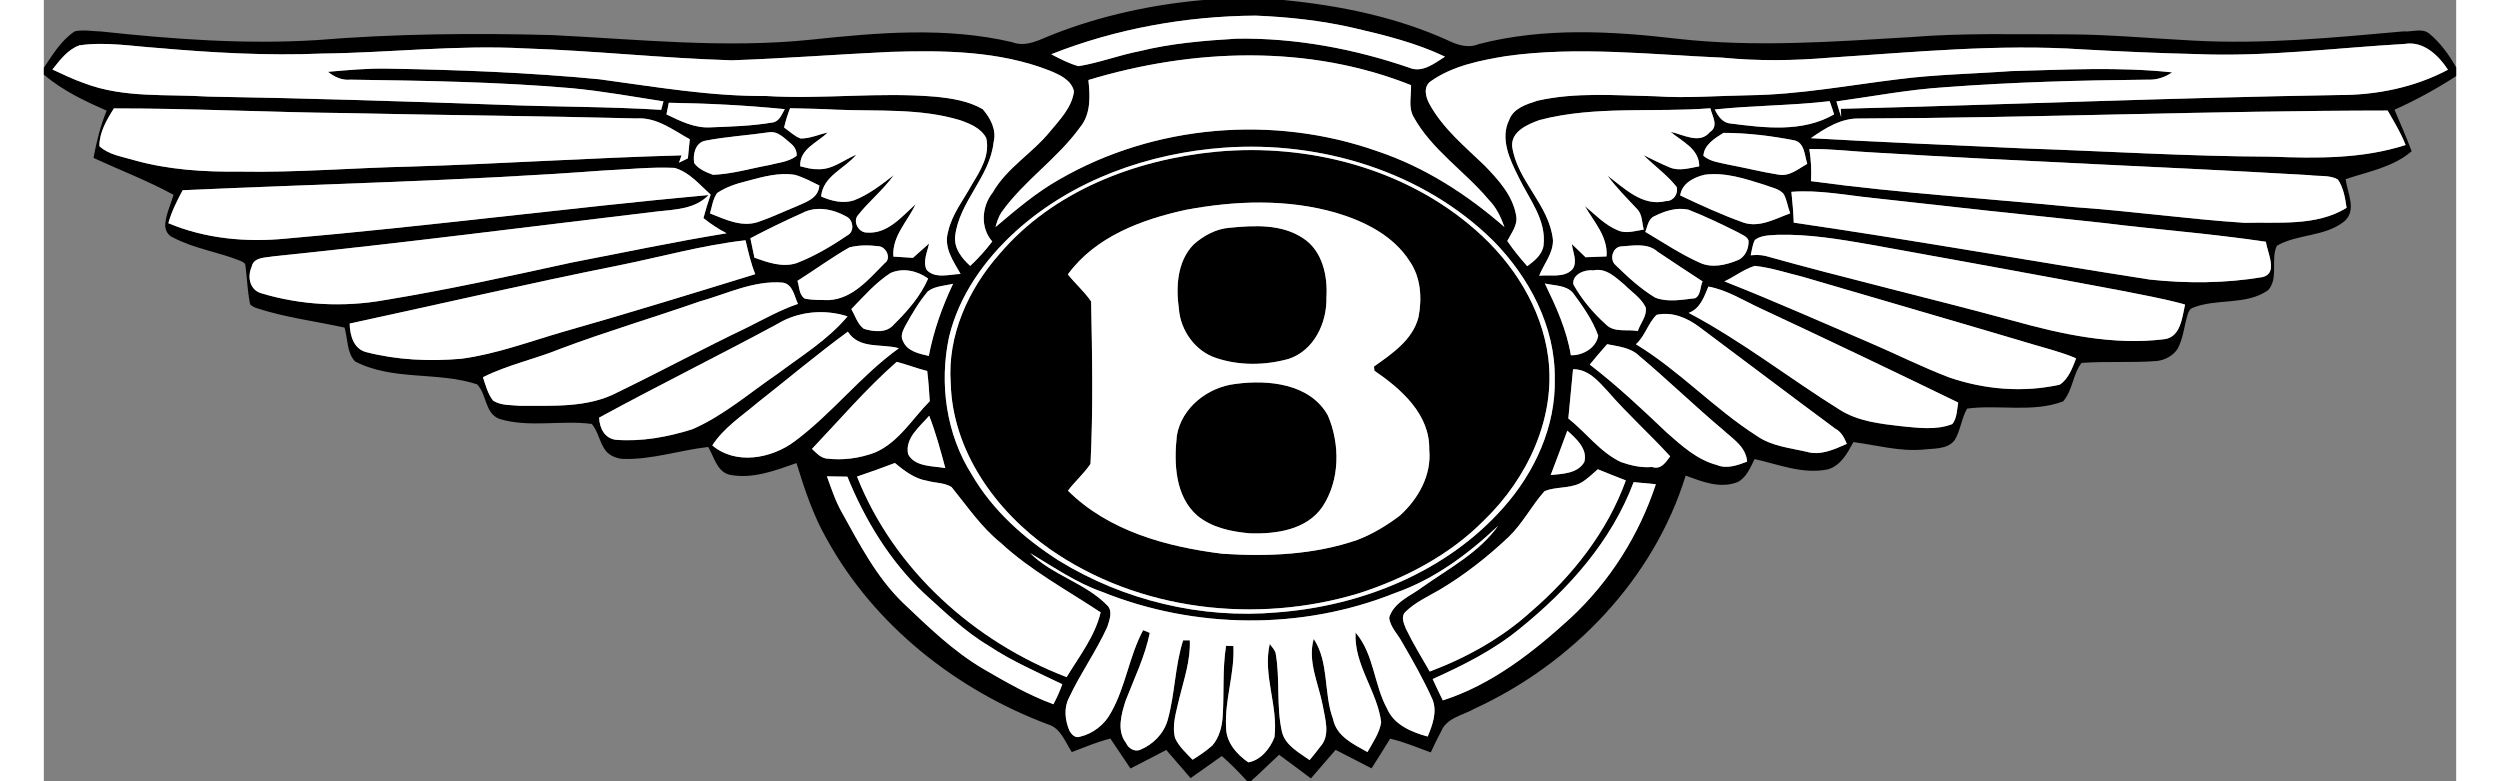 <?xml version="1.0" encoding="UTF-8" ?>
<!DOCTYPE svg PUBLIC "-//W3C//DTD SVG 1.1//EN" "http://www.w3.org/Graphics/SVG/1.1/DTD/svg11.dtd">
<svg width="320px" height="100px" viewBox="0 0 1266 410" version="1.1" xmlns="http://www.w3.org/2000/svg">
<rect x="0" y="0" width="1266" height="410" fill="#808080" stroke="none"/>
<g id="#000000fe">
<path fill="#000000" opacity="1.00" d=" M 608.48 0.00 L 650.52 0.00 C 680.09 2.88 709.71 8.90 736.90 21.20 C 741.87 23.63 747.56 25.45 753.00 23.15 C 787.11 14.32 822.83 16.29 857.50 20.37 C 898.07 24.92 938.90 21.89 979.50 19.49 C 1006.94 17.26 1034.50 18.03 1062.01 18.03 C 1084.02 18.07 1105.96 20.18 1127.93 21.30 C 1164.85 23.34 1201.76 19.75 1238.51 16.46 C 1242.73 16.88 1247.89 14.62 1251.65 17.46 C 1257.63 22.30 1262.22 28.70 1266.00 35.36 L 1266.00 39.94 C 1255.67 46.63 1244.87 52.57 1233.63 57.59 C 1236.68 64.83 1239.90 71.99 1242.63 79.37 C 1232.87 87.79 1219.85 90.03 1207.98 94.03 C 1208.91 101.34 1214.04 110.39 1207.23 116.21 C 1197.11 124.30 1182.87 122.70 1171.95 128.92 C 1168.42 136.00 1173.03 145.97 1167.30 152.30 C 1155.65 160.46 1140.20 156.38 1127.48 161.63 C 1126.18 162.23 1125.54 163.59 1125.14 164.88 C 1123.25 170.86 1122.84 177.37 1119.86 182.99 C 1117.43 186.76 1112.99 189.11 1108.57 189.48 C 1095.52 190.46 1082.41 189.49 1069.38 190.46 C 1064.79 196.39 1064.77 204.93 1059.69 210.67 C 1043.57 216.68 1025.99 212.22 1009.35 214.43 C 1006.37 219.56 1005.92 225.84 1002.84 230.92 C 999.10 236.01 991.56 235.28 986.05 235.96 C 973.72 237.00 961.75 233.57 949.65 232.01 C 946.55 237.79 943.13 244.26 936.32 246.31 C 923.08 249.05 910.51 243.73 897.83 240.92 C 895.54 245.34 893.66 250.51 888.96 252.96 C 879.89 256.64 870.21 252.77 861.65 249.59 C 844.82 304.01 802.22 348.25 750.94 371.86 C 744.82 375.44 736.04 376.60 733.21 384.07 C 731.26 387.59 729.60 391.24 727.87 394.86 C 720.80 392.35 713.90 389.31 706.55 387.65 C 703.34 392.87 700.09 398.07 696.78 403.23 C 690.47 400.04 684.24 396.68 677.92 393.53 C 673.57 398.50 669.25 403.50 664.96 408.52 C 659.41 404.36 653.89 400.18 648.28 396.11 C 643.27 400.68 638.50 405.51 633.42 410.00 L 631.55 410.00 C 627.29 405.40 622.94 400.88 618.22 396.75 C 612.77 400.64 607.30 404.51 601.82 408.35 C 597.54 403.44 593.28 398.52 589.05 393.58 C 582.80 396.85 576.56 400.12 570.27 403.29 C 566.75 398.05 563.24 392.83 559.73 387.60 C 552.77 389.33 546.17 392.15 539.48 394.69 C 535.98 389.38 533.69 382.05 526.92 380.13 C 478.90 362.07 435.91 328.28 410.96 283.03 C 403.75 270.52 399.24 256.76 394.99 243.03 C 383.78 246.95 371.98 251.53 359.93 249.16 C 353.24 247.58 351.79 239.76 348.65 234.57 C 333.72 236.26 319.21 241.28 304.04 240.85 C 300.75 240.62 297.38 239.36 295.15 236.87 C 291.62 232.64 291.16 226.61 287.53 222.48 C 271.51 220.37 254.75 224.58 239.12 219.85 C 231.31 216.94 232.52 206.72 227.33 201.68 C 206.60 194.88 183.13 199.97 163.34 189.67 C 158.91 185.06 159.57 177.75 157.80 171.92 C 142.30 168.51 126.43 166.59 111.31 161.59 C 110.20 161.16 109.14 160.56 108.27 159.73 C 106.87 153.05 106.70 146.20 105.82 139.45 C 105.83 137.97 104.28 137.46 103.20 136.90 C 91.71 132.26 79.14 130.54 68.09 124.78 C 64.99 123.67 63.39 120.39 63.74 117.25 C 64.32 112.04 66.57 107.23 68.10 102.26 C 54.55 94.82 40.06 89.36 26.07 82.85 C 27.63 74.40 29.71 66.02 32.97 58.06 C 21.33 52.96 9.76 47.47 0.00 39.17 L 0.00 35.58 C 4.65 28.66 9.15 21.08 16.27 16.42 C 20.85 15.46 25.61 16.43 30.23 16.54 C 67.65 20.56 105.37 23.36 143.00 21.06 C 184.22 17.69 225.62 17.28 266.94 18.42 C 312.21 20.65 357.66 25.53 402.94 20.80 C 437.80 17.08 473.53 14.03 508.03 22.10 C 515.70 25.08 522.95 20.58 529.91 17.94 C 555.02 8.11 581.64 2.40 608.48 0.00 M 528.68 28.47 C 533.30 30.88 537.97 33.36 543.02 34.72 C 553.87 32.97 564.19 28.94 574.98 26.86 C 591.72 22.72 608.96 21.30 626.13 20.28 C 656.92 19.85 687.57 25.58 716.64 35.55 C 723.38 38.43 729.88 33.19 735.33 29.74 C 720.15 22.48 703.64 18.44 687.33 14.64 C 670.47 10.77 653.22 8.91 635.96 8.20 C 599.38 8.46 562.74 15.01 528.68 28.47 M 18.71 23.79 C 12.53 25.97 8.47 31.55 4.51 36.47 C 9.99 39.02 15.45 41.66 21.18 43.65 C 41.93 51.61 64.60 49.30 86.32 50.69 C 137.23 51.53 188.12 53.13 239.00 54.95 C 267.33 56.14 295.70 55.87 324.00 57.64 C 324.40 56.16 324.80 54.68 325.19 53.20 C 309.11 50.72 293.07 47.79 276.86 46.27 C 238.34 42.96 199.64 42.35 161.00 41.81 C 156.55 42.27 152.46 40.41 149.13 37.69 C 159.39 36.79 169.68 35.83 180.00 36.01 C 217.22 36.63 254.47 38.05 291.54 41.60 C 320.57 45.50 349.58 50.59 378.97 50.38 C 408.66 52.20 438.39 48.21 468.06 50.76 C 476.51 51.61 485.27 52.98 492.72 57.29 C 496.80 61.95 500.09 68.17 498.46 74.57 C 496.52 92.86 480.26 105.88 478.24 124.11 C 477.70 130.53 481.79 135.51 486.17 139.56 C 490.37 135.61 494.24 131.34 497.72 126.73 C 491.33 119.41 492.17 108.33 497.99 100.99 C 505.41 88.04 518.79 80.44 528.04 69.04 C 533.18 62.83 539.52 56.36 540.63 47.99 C 539.38 42.02 533.03 39.19 527.96 37.10 C 501.38 26.65 472.16 26.34 444.03 27.24 C 416.34 28.54 388.69 30.70 361.00 31.65 C 324.77 30.58 288.69 26.57 252.46 25.41 C 216.93 23.47 181.50 27.71 146.00 28.11 C 117.29 29.32 88.55 27.69 59.96 25.18 C 46.23 24.26 32.44 21.81 18.71 23.79 M 1129.87 28.39 C 1109.90 27.92 1089.94 27.03 1070.00 25.93 C 1025.64 22.97 981.28 27.40 937.04 30.28 C 918.38 31.86 899.61 32.10 880.97 30.26 C 843.17 28.65 805.10 24.19 767.41 29.44 C 753.66 31.74 739.33 34.51 727.72 42.74 C 723.77 45.70 725.23 51.07 727.26 54.71 C 734.29 67.52 745.78 76.88 756.13 86.88 C 763.29 94.28 770.93 102.61 772.68 113.16 C 773.62 118.26 770.15 122.23 768.03 126.45 C 771.16 131.14 774.79 135.45 778.50 139.70 C 782.16 136.97 786.24 133.80 787.03 128.99 C 788.72 115.41 779.46 104.48 773.98 93.01 C 769.47 84.01 764.10 72.89 768.99 62.99 C 771.27 56.70 778.14 54.72 783.88 52.84 C 804.10 48.27 825.04 50.11 845.59 50.51 C 862.05 51.63 878.53 50.25 895.01 49.99 C 921.41 49.64 947.43 44.71 973.58 41.54 C 993.07 39.05 1012.74 38.74 1032.32 37.32 C 1060.51 36.60 1088.79 34.99 1116.92 37.98 C 1113.15 40.61 1108.62 42.05 1104.00 41.81 C 1068.62 42.14 1033.24 43.11 997.96 45.76 C 978.73 46.96 959.80 50.60 940.75 53.23 C 941.56 55.96 942.35 58.67 943.26 61.38 C 943.18 59.96 943.10 58.53 943.05 57.10 C 1030.04 54.89 1117.00 51.30 1204.02 49.88 C 1223.96 49.97 1243.98 45.97 1261.68 36.60 C 1256.77 29.03 1248.80 21.41 1239.02 23.05 C 1202.66 25.15 1166.35 29.89 1129.87 28.39 M 548.19 41.98 C 549.10 50.43 549.58 59.79 543.81 66.80 C 531.93 83.32 514.34 94.80 502.57 111.44 C 500.99 113.77 500.20 116.49 499.43 119.17 C 510.13 110.16 520.83 100.96 533.08 94.07 C 583.01 65.31 645.43 60.19 699.69 79.31 C 724.53 87.60 746.89 101.99 766.53 119.14 C 764.65 113.90 762.22 108.76 758.23 104.78 C 745.65 89.75 728.37 78.67 718.77 61.22 C 715.98 56.18 717.69 50.16 717.52 44.70 C 663.74 23.22 603.00 25.41 548.19 41.98 M 876.92 57.46 C 878.57 60.87 880.96 64.44 885.11 64.80 C 903.24 67.14 923.02 69.58 939.52 60.03 C 938.81 57.70 938.05 55.38 937.20 53.10 C 917.17 55.45 896.96 55.30 876.92 57.46 M 327.98 53.93 C 327.55 55.96 327.14 58.00 326.76 60.04 C 334.04 63.55 341.65 67.37 349.97 66.83 C 360.79 66.43 371.68 66.11 382.38 64.28 C 385.99 63.84 387.26 60.01 388.83 57.30 C 368.62 55.25 348.29 54.24 327.98 53.93 M 36.80 56.90 C 33.00 62.80 29.09 69.58 29.17 76.70 C 33.97 81.21 40.93 82.13 47.01 83.96 C 65.19 89.13 84.19 90.29 103.00 90.06 C 132.89 90.62 162.69 88.06 192.55 87.42 C 239.95 85.98 287.28 82.80 334.68 81.53 C 334.23 82.82 333.77 84.10 333.33 85.39 C 334.89 84.64 336.45 83.87 338.00 83.09 C 338.25 80.59 338.75 75.59 339.00 73.09 C 330.27 68.28 321.59 61.42 311.03 62.15 C 260.25 60.84 209.45 60.48 158.68 59.35 C 118.04 58.94 77.44 56.86 36.80 56.90 M 391.63 56.80 C 390.33 60.10 389.29 63.49 388.49 66.94 C 391.35 68.84 393.86 71.50 397.14 72.68 C 402.05 72.75 406.65 70.56 411.38 69.51 C 406.02 74.91 396.51 78.11 396.96 87.26 C 399.92 87.97 402.90 88.90 405.98 88.78 C 413.69 89.27 419.68 83.94 426.42 81.16 C 420.27 88.58 408.88 92.36 407.93 103.13 C 413.31 105.46 419.30 107.01 425.12 105.15 C 432.88 102.17 439.51 96.95 446.04 91.92 C 440.54 99.70 432.97 105.65 427.11 113.12 C 424.48 116.54 427.74 122.19 432.00 122.04 C 442.83 122.89 450.20 113.68 457.50 107.20 C 453.28 116.25 445.06 123.96 445.84 134.66 C 449.28 134.91 452.65 135.08 456.11 135.31 C 458.93 132.82 461.79 130.33 464.58 127.79 C 463.69 132.23 461.14 137.33 463.32 141.67 C 467.91 146.46 475.25 143.96 481.11 143.76 C 477.24 136.93 472.07 129.84 474.59 121.46 C 476.61 112.44 482.61 104.95 486.98 96.97 C 491.45 89.62 496.63 81.55 494.58 72.47 C 491.89 67.31 486.12 64.92 480.90 63.10 C 459.88 56.72 437.67 58.46 416.03 57.57 C 407.90 57.11 399.76 57.00 391.63 56.80 M 784.98 62.98 C 778.72 65.25 770.04 68.91 770.57 76.79 C 773.11 94.95 790.10 107.50 792.00 125.95 C 792.15 133.00 787.22 138.44 784.78 144.69 C 790.40 144.03 797.91 146.09 802.28 141.25 C 805.07 137.30 802.33 132.34 801.91 128.06 C 804.28 130.39 806.68 132.70 809.11 135.00 C 811.86 134.89 817.37 134.67 820.12 134.57 C 820.89 124.19 813.53 116.49 808.73 108.12 C 814.24 112.72 819.34 118.15 826.13 120.91 C 830.44 122.84 835.19 121.09 839.64 120.48 C 838.66 116.89 838.95 112.65 836.25 109.81 C 830.87 104.06 825.25 98.50 820.60 92.13 C 829.48 98.83 839.09 108.62 851.38 105.50 C 855.23 105.59 857.80 101.78 856.96 98.19 C 851.98 91.79 845.22 87.11 839.53 81.40 C 844.07 83.56 848.52 85.92 853.18 87.82 C 858.16 89.97 863.66 88.21 868.76 87.29 C 868.80 78.02 859.68 74.28 853.78 69.22 C 860.17 70.47 869.02 75.94 874.32 69.33 C 879.18 66.20 875.53 60.94 874.60 56.82 C 844.76 59.14 814.22 55.36 784.98 62.98 M 953.01 62.19 C 943.41 61.89 934.90 67.18 927.34 72.52 C 964.20 74.64 1001.09 76.13 1037.98 77.84 C 1081.65 79.30 1125.29 82.07 1169.01 82.22 C 1192.56 83.12 1216.77 83.44 1239.46 76.09 C 1236.98 69.74 1233.42 63.91 1230.03 58.02 C 1137.68 58.09 1045.36 61.83 953.01 62.19 M 380.40 69.44 C 369.24 71.08 357.92 71.70 346.86 73.90 C 341.85 75.07 340.50 81.22 341.34 85.63 C 343.67 88.83 347.58 90.38 351.15 91.73 C 361.15 91.38 370.82 88.42 380.63 86.64 C 385.47 85.37 390.95 84.96 395.05 81.79 C 395.28 79.40 394.16 77.16 392.38 75.62 C 388.94 72.87 385.35 68.54 380.40 69.44 M 881.47 69.73 C 877.07 72.45 871.23 76.06 870.96 81.78 C 874.72 85.01 879.97 85.38 884.59 86.51 C 893.13 88.09 901.57 90.28 910.17 91.61 C 916.12 92.80 920.69 88.62 925.45 85.96 C 923.98 81.50 924.11 74.71 918.41 73.60 C 906.26 71.29 893.85 69.74 881.47 69.73 M 619.45 77.49 C 579.77 80.34 540.06 94.36 510.23 121.24 C 493.77 136.17 480.22 155.09 475.03 176.98 C 469.87 201.31 473.55 227.88 486.98 249.02 C 497.89 267.85 514.55 282.66 532.76 294.26 C 566.73 315.11 607.44 324.91 647.19 321.38 C 691.55 318.06 736.36 300.07 766.17 266.17 C 782.44 247.85 793.45 223.82 792.94 199.00 C 793.33 171.48 779.56 145.58 760.65 126.36 C 723.93 90.08 670.33 73.83 619.45 77.49 M 926.54 78.23 C 927.46 83.80 927.71 89.43 927.41 95.06 C 973.19 101.35 1019.36 104.09 1065.32 108.67 C 1095.27 110.73 1125.03 114.98 1154.98 116.94 C 1172.76 116.46 1192.58 118.87 1208.49 109.08 C 1207.72 103.92 1206.92 98.57 1203.89 94.16 C 1199.41 91.71 1193.87 92.64 1189.01 91.92 C 1113.03 87.50 1036.96 84.73 961.00 80.08 C 949.50 79.56 938.05 78.00 926.54 78.23 M 293.41 89.51 C 220.01 94.97 146.40 96.50 72.88 99.82 C 69.89 105.36 67.05 111.04 65.35 117.14 C 84.72 125.27 106.22 127.26 127.00 125.22 C 201.07 118.81 274.85 109.15 348.87 102.33 C 341.98 109.71 331.32 109.96 321.97 110.97 C 254.81 118.97 187.73 127.63 120.45 134.53 C 116.53 135.28 109.96 134.83 109.07 140.08 C 106.65 145.34 108.15 152.20 114.10 153.90 C 134.86 160.16 157.19 161.33 178.56 157.54 C 211.55 152.15 244.20 144.95 276.85 137.82 C 303.99 132.59 331.03 126.84 358.32 122.43 C 354.01 120.18 349.95 117.51 346.16 114.46 C 347.27 110.31 348.53 106.20 349.94 102.14 C 344.12 96.91 338.80 90.33 330.99 88.11 C 318.45 87.55 305.93 88.94 293.41 89.51 M 369.00 95.00 C 363.53 96.38 358.04 98.11 353.35 101.31 C 351.11 104.43 350.64 108.40 349.62 112.01 C 357.49 115.12 366.07 119.31 374.61 116.57 C 381.38 114.31 387.82 111.21 394.42 108.53 C 399.66 106.11 406.50 104.32 407.00 97.34 C 402.85 95.31 398.73 93.10 394.30 91.78 C 385.69 90.32 377.23 92.86 369.00 95.00 M 871.67 91.69 C 865.98 93.03 859.75 96.08 858.76 102.56 C 869.69 107.75 880.73 112.80 892.13 116.87 C 900.57 119.58 908.77 114.72 916.49 111.97 C 915.20 108.65 914.80 104.95 913.09 101.82 C 910.59 98.89 906.35 98.36 902.99 96.99 C 892.87 93.82 882.43 90.28 871.67 91.69 M 917.12 100.68 C 917.69 106.05 918.17 111.44 918.36 116.84 C 980.81 125.95 1042.95 137.02 1105.31 146.73 C 1124.90 148.82 1144.93 148.69 1164.39 145.42 C 1172.77 143.38 1166.85 132.56 1166.16 126.88 C 1137.57 122.62 1108.72 120.47 1080.05 116.92 C 1040.01 112.78 1000.00 108.42 960.00 103.92 C 945.74 102.44 931.52 99.55 917.12 100.68 M 397.95 111.84 C 388.76 115.93 379.71 120.36 370.80 125.03 C 371.50 128.44 372.21 131.84 372.93 135.26 C 379.98 137.71 387.56 140.53 395.08 138.08 C 404.72 134.33 413.69 128.99 422.23 123.19 C 425.46 121.12 424.72 115.39 421.33 113.72 C 414.39 109.75 405.31 107.88 397.95 111.84 M 845.32 113.41 C 841.99 114.77 841.65 118.76 840.47 121.70 C 849.93 127.26 859.08 133.46 869.14 137.92 C 875.34 140.77 882.61 139.15 888.69 136.65 C 892.84 135.11 894.86 130.45 894.63 126.26 C 893.80 123.83 890.97 123.18 889.07 121.92 C 880.52 117.66 871.91 113.49 863.02 110.03 C 856.93 108.72 850.73 110.70 845.32 113.41 M 897.98 125.90 C 896.65 128.38 896.44 131.28 895.77 133.98 C 898.38 133.75 901.04 133.68 903.61 134.35 C 946.51 146.31 989.88 156.49 1032.86 168.15 C 1058.82 175.39 1085.98 181.40 1113.03 177.99 C 1121.44 176.76 1122.23 166.42 1123.71 159.83 C 1112.77 156.73 1101.54 154.83 1090.43 152.57 C 1046.54 144.30 1002.61 136.32 958.67 128.38 C 942.61 125.59 926.38 122.82 910.02 123.22 C 906.03 123.53 901.33 123.32 897.98 125.90 M 301.34 139.36 C 254.24 148.78 207.45 159.66 160.51 169.80 C 160.64 175.84 162.47 183.00 169.13 184.78 C 185.37 188.97 202.47 189.73 219.15 188.27 C 237.59 185.80 255.12 179.16 272.91 174.02 C 306.54 164.48 339.94 154.13 373.36 143.88 C 371.01 138.15 369.70 132.09 368.24 126.10 C 345.60 128.65 323.63 134.89 301.34 139.36 M 422.76 129.84 C 413.37 135.19 404.63 141.62 395.50 147.39 C 396.53 150.39 396.28 154.66 399.27 156.68 C 403.35 157.56 407.63 157.42 411.80 157.50 C 424.43 156.91 432.97 146.46 441.19 138.20 C 444.86 135.74 442.35 130.19 438.72 129.30 C 433.47 128.64 427.89 128.48 422.76 129.84 M 827.38 129.36 C 823.13 130.07 821.62 136.37 824.85 139.12 C 831.30 145.39 837.97 151.59 845.72 156.23 C 852.45 158.78 859.73 157.25 866.62 156.51 C 869.69 154.85 869.19 150.38 870.52 147.70 C 862.58 142.61 854.78 137.30 846.92 132.10 C 841.59 127.26 833.82 129.00 827.38 129.36 M 881.95 147.67 C 907.61 157.76 932.81 169.01 958.17 179.83 C 972.14 185.79 985.72 192.67 999.93 198.07 C 1018.43 204.44 1038.80 206.15 1057.95 201.87 C 1062.64 198.78 1064.57 193.08 1066.55 188.06 C 1059.30 184.93 1051.62 183.04 1044.08 180.79 C 1003.72 168.79 963.27 157.10 922.88 145.22 C 914.59 143.20 906.43 140.45 897.93 139.53 C 892.21 141.26 887.37 145.16 881.95 147.67 M 444.31 143.31 C 436.45 148.39 430.26 155.55 423.79 162.21 C 425.82 165.70 426.99 170.08 430.35 172.56 C 435.60 174.13 442.24 174.97 446.20 170.21 C 453.28 163.20 460.10 155.43 464.09 146.19 C 458.50 142.12 450.82 140.35 444.31 143.31 M 802.74 149.32 C 807.14 157.17 813.06 164.23 819.76 170.24 C 824.16 174.74 831.00 172.66 836.52 173.73 C 837.79 169.70 841.47 165.83 840.67 161.34 C 838.29 156.37 833.28 153.24 829.52 149.43 C 824.87 145.57 819.75 140.35 813.03 141.93 C 808.77 141.24 801.81 144.11 802.74 149.32 M 344.10 158.24 C 319.82 166.72 295.13 174.00 271.05 183.06 C 257.68 188.50 243.39 191.47 230.45 197.97 C 231.84 202.19 233.01 206.68 235.76 210.23 C 239.90 212.93 245.22 212.49 249.98 212.98 C 267.01 212.83 285.35 214.17 300.97 205.96 C 323.77 194.89 346.10 182.87 368.97 171.94 C 377.79 167.55 386.41 162.67 395.77 159.47 C 393.80 155.41 393.11 149.07 387.70 148.31 C 372.45 147.08 358.43 154.25 344.10 158.24 M 463.92 152.91 C 459.24 158.46 455.55 164.77 452.06 171.10 C 450.85 173.50 449.35 176.43 450.92 179.03 C 453.10 184.38 459.40 185.62 464.43 186.80 C 466.97 173.62 471.43 161.01 477.18 148.92 C 472.72 150.05 467.69 150.04 463.92 152.91 M 787.75 148.78 C 793.59 160.83 799.22 173.09 801.38 186.43 C 807.61 186.66 814.78 182.51 815.73 176.12 C 812.78 167.89 807.56 160.58 802.39 153.58 C 798.71 149.58 792.68 149.94 787.75 148.78 M 873.57 150.39 C 871.31 155.84 869.25 162.03 863.21 164.20 C 891.13 178.95 916.03 198.57 942.78 215.22 C 952.30 221.12 963.62 222.40 974.51 223.64 C 983.41 224.50 992.99 225.91 1001.57 222.55 C 1004.09 219.39 1003.98 215.01 1004.66 211.26 C 970.02 194.45 935.27 177.86 900.37 161.58 C 891.61 157.48 883.20 152.16 873.57 150.39 M 384.99 169.99 C 353.98 186.74 322.36 202.31 291.41 219.18 C 291.65 224.57 294.22 230.05 300.14 230.80 C 313.70 231.87 327.38 229.34 340.30 225.28 C 356.76 218.14 370.40 206.15 385.11 196.14 C 397.75 186.68 411.55 178.26 421.78 166.03 C 409.67 162.11 395.93 163.36 384.99 169.99 M 846.39 165.23 C 841.81 169.64 840.37 176.38 835.53 180.66 C 858.35 194.52 876.62 214.52 899.10 228.84 C 906.70 234.12 916.20 235.05 925.00 237.05 C 932.37 239.29 939.58 235.83 946.21 232.94 C 944.91 229.75 943.29 226.59 940.10 224.93 C 916.35 207.35 892.79 189.51 869.12 171.83 C 862.66 166.91 854.71 163.40 846.39 165.23 M 374.42 211.44 C 366.16 218.42 356.79 224.52 350.82 233.75 C 363.02 244.13 381.73 240.71 393.78 231.79 C 413.61 217.16 428.70 197.14 448.73 182.75 C 439.55 180.20 427.97 183.45 421.95 174.06 C 405.69 185.97 390.26 198.98 374.42 211.44 M 820.44 180.63 C 817.32 184.13 814.27 187.71 811.31 191.34 C 825.62 202.33 838.78 214.73 851.85 227.14 C 859.62 234.01 867.69 241.30 877.98 244.02 C 883.25 246.25 888.87 244.16 893.88 242.27 C 893.30 234.47 886.46 230.38 881.32 225.66 C 866.32 213.03 852.23 199.36 837.22 186.74 C 832.73 182.34 826.26 181.85 820.44 180.63 M 447.59 189.90 C 431.59 203.95 417.76 220.17 403.13 235.58 C 405.26 237.59 407.37 239.99 410.39 240.60 C 419.15 241.73 428.15 240.56 436.39 237.40 C 448.76 231.95 455.74 219.78 464.93 210.54 C 464.61 205.25 464.26 199.98 463.59 194.72 C 458.19 193.33 452.98 191.32 447.59 189.90 M 802.53 193.78 C 801.76 202.39 800.92 211.01 800.06 219.62 C 809.41 227.02 816.62 237.20 827.59 242.46 C 832.81 244.29 838.40 245.60 844.00 245.07 C 848.76 246.69 851.22 242.51 853.51 239.50 C 842.86 227.82 831.03 217.27 820.70 205.29 C 815.76 199.98 810.50 193.68 802.53 193.78 M 453.58 238.37 C 457.14 245.14 466.77 244.48 473.10 245.65 C 470.61 236.40 468.10 227.12 464.64 218.18 C 459.73 223.92 451.80 229.89 453.58 238.37 M 799.53 226.01 C 796.69 233.80 793.76 241.56 790.81 249.31 C 796.98 248.63 804.97 248.59 808.46 242.41 C 810.31 235.61 804.12 230.10 799.53 226.01 M 426.76 250.10 C 446.06 298.91 488.18 336.71 536.75 355.36 C 543.38 344.44 551.58 334.03 554.62 321.38 C 536.86 309.60 517.88 299.47 502.15 284.86 C 491.91 276.63 484.59 265.68 476.38 255.61 C 472.59 253.21 467.64 253.54 463.46 252.29 C 456.94 251.26 451.56 247.03 446.60 242.98 C 440.04 245.51 433.42 247.86 426.76 250.10 M 815.54 246.28 C 812.46 248.93 809.56 251.91 805.91 253.77 C 800.14 256.41 793.44 255.40 787.61 257.72 C 780.83 265.30 776.15 274.66 768.77 281.76 C 757.71 292.22 745.65 301.69 732.57 309.48 C 726.31 313.11 719.52 316.16 714.34 321.34 C 712.12 323.82 713.82 327.33 714.86 330.03 C 718.57 337.73 723.08 345.00 727.31 352.42 C 746.76 345.12 765.32 334.78 780.74 320.74 C 802.23 302.20 820.53 279.01 830.24 252.13 C 825.32 250.25 820.42 248.27 815.54 246.28 M 410.96 249.98 C 413.32 256.45 415.46 263.05 418.89 269.05 C 428.11 285.64 436.99 302.86 450.76 316.24 C 463.97 328.79 477.16 341.69 492.97 351.00 C 504.85 357.93 516.90 364.81 529.83 369.59 C 531.63 366.20 533.23 362.71 534.49 359.08 C 521.45 352.81 508.12 347.01 496.01 338.98 C 483.30 331.44 472.69 321.04 461.78 311.21 C 443.94 294.29 430.89 272.83 421.70 250.15 C 419.01 250.11 413.64 250.03 410.96 249.98 M 834.33 253.03 C 822.79 283.94 800.12 309.28 774.76 329.76 C 761.03 341.10 745.01 349.10 728.86 356.36 C 730.57 360.13 732.38 363.83 734.19 367.56 C 759.85 359.36 781.66 342.23 801.28 324.28 C 821.81 305.19 837.25 280.73 845.98 254.11 C 842.08 253.76 838.21 253.39 834.33 253.03 M 709.14 311.20 C 660.34 330.80 604.06 330.23 555.37 310.60 C 541.78 305.86 529.89 297.54 517.60 290.27 C 529.41 302.00 546.61 305.87 558.20 317.81 C 561.10 320.86 559.22 325.53 558.10 329.03 C 552.31 341.82 544.02 353.33 538.08 366.06 C 535.17 371.52 535.91 378.15 538.34 383.67 C 539.43 385.50 541.29 387.48 543.64 386.65 C 550.54 385.07 556.72 380.29 560.01 374.03 C 567.75 360.43 569.54 344.46 576.92 330.69 C 578.08 331.17 579.24 331.65 580.41 332.14 C 577.88 344.55 572.27 355.97 567.74 367.70 C 565.50 374.76 562.92 383.50 568.00 389.99 C 569.12 392.72 572.54 394.74 575.39 393.49 C 582.15 390.69 587.76 385.00 589.79 377.90 C 593.64 364.17 593.56 349.69 597.90 336.05 C 598.78 336.04 600.54 336.03 601.41 336.03 C 601.87 346.57 598.27 356.72 595.81 366.85 C 594.36 373.54 591.90 380.43 593.69 387.33 C 595.70 391.80 599.50 395.19 602.85 398.69 C 606.50 396.48 610.03 394.06 613.24 391.22 C 616.93 386.94 618.37 381.23 618.68 375.70 C 619.47 363.46 618.48 351.08 620.44 338.92 C 621.40 338.95 623.33 339.00 624.29 339.03 C 625.03 353.38 619.66 367.29 620.44 381.61 C 620.39 389.50 626.01 395.86 632.11 400.08 C 638.67 398.96 643.59 392.78 645.84 386.88 C 647.85 370.42 639.63 354.32 643.35 337.95 C 644.44 339.37 645.68 340.74 646.39 342.42 C 648.94 356.19 646.67 370.46 649.79 384.14 C 651.58 391.26 658.76 394.94 664.27 398.89 C 666.20 396.61 668.06 394.27 669.85 391.87 C 675.42 385.87 672.29 376.97 671.11 369.91 C 668.88 358.53 663.13 347.06 666.44 335.28 C 674.63 347.65 671.54 363.82 676.58 377.34 C 678.36 386.45 687.34 390.58 694.65 394.67 C 697.40 389.67 700.98 384.75 701.83 379.00 C 699.77 362.64 687.48 348.88 688.40 331.95 C 698.15 343.32 697.97 359.27 705.01 372.01 C 708.65 380.45 717.92 384.27 726.25 386.53 C 728.74 380.47 731.33 373.68 728.81 367.17 C 724.19 356.80 718.55 346.91 712.86 337.09 C 710.58 332.82 706.61 329.12 706.03 324.14 C 708.61 315.74 717.54 312.70 723.88 307.82 C 737.67 298.10 753.26 289.95 763.25 275.91 C 747.55 290.76 729.73 304.02 709.14 311.20 Z" />
<path fill="#000000" opacity="1.00" d=" M 615.45 79.60 C 663.62 75.13 714.58 88.36 751.34 120.65 C 770.95 137.73 786.03 161.26 789.48 187.41 C 793.64 219.32 778.53 251.11 755.94 272.95 C 737.90 291.26 714.55 303.43 690.29 311.32 C 636.36 327.65 574.48 320.70 527.87 288.10 C 499.53 268.18 476.86 236.61 475.93 201.02 C 474.14 176.07 485.18 151.79 501.43 133.41 C 529.59 100.17 572.99 83.66 615.45 79.60 M 599.13 110.17 C 576.05 115.24 551.89 124.18 537.41 144.00 C 541.30 148.90 546.12 153.01 549.62 158.22 C 550.19 186.58 550.71 215.08 549.30 243.41 C 545.92 248.54 541.12 252.59 537.47 257.52 C 558.90 278.78 589.42 286.99 618.53 290.61 C 642.28 292.19 666.64 291.17 689.33 283.35 C 697.34 280.26 704.79 275.79 711.62 270.60 C 721.26 261.91 728.38 249.35 727.06 235.98 C 727.51 217.45 712.30 204.12 698.29 194.56 C 698.23 194.00 698.12 192.89 698.07 192.34 C 707.51 185.66 718.46 178.31 721.43 166.38 C 723.34 156.59 722.68 145.62 716.84 137.18 C 708.28 123.66 693.19 116.18 678.32 111.72 C 652.60 104.27 625.22 105.24 599.13 110.17 Z" />
<path fill="#000000" opacity="1.00" d=" M 622.40 119.51 C 635.30 118.26 649.63 117.46 660.94 125.07 C 671.00 131.62 673.84 144.75 673.12 156.01 C 673.47 169.31 666.68 183.92 653.33 188.34 C 640.93 191.80 627.37 192.00 615.09 187.84 C 604.22 184.24 596.55 173.46 595.69 162.17 C 594.05 150.60 594.75 137.25 603.35 128.35 C 608.63 123.63 615.21 120.05 622.40 119.51 Z" />
<path fill="#000000" opacity="1.00" d=" M 625.39 201.48 C 642.43 199.14 664.62 201.24 673.90 218.09 C 680.33 233.13 680.27 252.07 671.00 266.00 C 662.62 278.17 646.64 280.30 633.04 279.91 C 623.31 279.05 613.10 276.98 605.36 270.63 C 593.60 260.36 593.03 242.95 594.60 228.64 C 597.07 213.85 610.93 203.14 625.39 201.48 Z" />
</g>
<g id="#ffffffff">
<path fill="#ffffff" opacity="1.00" d=" M 528.68 28.47 C 562.74 15.01 599.38 8.46 635.96 8.20 C 653.22 8.91 670.47 10.77 687.33 14.64 C 703.64 18.44 720.15 22.48 735.33 29.74 C 729.88 33.19 723.38 38.43 716.64 35.55 C 687.57 25.58 656.92 19.85 626.13 20.28 C 608.96 21.30 591.72 22.72 574.98 26.86 C 564.19 28.94 553.87 32.97 543.02 34.72 C 537.97 33.36 533.30 30.88 528.68 28.47 Z" />
<path fill="#ffffff" opacity="1.00" d=" M 18.71 23.79 C 32.44 21.81 46.23 24.26 59.96 25.18 C 88.55 27.69 117.29 29.32 146.00 28.11 C 181.50 27.71 216.93 23.47 252.46 25.41 C 288.69 26.57 324.77 30.58 361.00 31.65 C 388.69 30.70 416.34 28.54 444.03 27.24 C 472.16 26.34 501.38 26.65 527.96 37.10 C 533.03 39.19 539.38 42.02 540.63 47.99 C 539.52 56.36 533.18 62.83 528.04 69.04 C 518.79 80.44 505.41 88.04 497.99 100.99 C 492.17 108.33 491.33 119.41 497.72 126.73 C 494.24 131.34 490.37 135.61 486.17 139.56 C 481.79 135.51 477.70 130.53 478.24 124.11 C 480.26 105.88 496.52 92.86 498.46 74.57 C 500.09 68.17 496.80 61.95 492.72 57.29 C 485.27 52.98 476.51 51.61 468.06 50.76 C 438.39 48.21 408.66 52.20 378.97 50.38 C 349.58 50.59 320.57 45.50 291.54 41.60 C 254.47 38.05 217.22 36.63 180.00 36.01 C 169.68 35.83 159.39 36.79 149.13 37.69 C 152.46 40.41 156.55 42.27 161.00 41.81 C 199.64 42.35 238.34 42.96 276.86 46.27 C 293.07 47.79 309.11 50.72 325.19 53.20 C 324.80 54.68 324.40 56.16 324.00 57.64 C 295.70 55.87 267.33 56.14 239.00 54.95 C 188.12 53.13 137.23 51.53 86.32 50.69 C 64.60 49.30 41.93 51.61 21.18 43.65 C 15.45 41.66 9.99 39.02 4.51 36.47 C 8.47 31.55 12.53 25.97 18.71 23.79 Z" />
<path fill="#ffffff" opacity="1.00" d=" M 1129.87 28.39 C 1166.35 29.89 1202.66 25.15 1239.02 23.05 C 1248.80 21.41 1256.77 29.03 1261.68 36.60 C 1243.98 45.97 1223.96 49.97 1204.02 49.88 C 1117.00 51.30 1030.04 54.89 943.05 57.10 C 943.10 58.53 943.18 59.96 943.26 61.38 C 942.35 58.67 941.56 55.96 940.75 53.23 C 959.80 50.60 978.73 46.96 997.96 45.76 C 1033.24 43.11 1068.62 42.14 1104.00 41.81 C 1108.62 42.05 1113.15 40.61 1116.92 37.98 C 1088.79 34.99 1060.51 36.60 1032.32 37.32 C 1012.74 38.74 993.07 39.05 973.58 41.54 C 947.43 44.71 921.41 49.64 895.01 49.99 C 878.53 50.25 862.05 51.63 845.59 50.51 C 825.04 50.11 804.10 48.27 783.88 52.84 C 778.14 54.72 771.27 56.70 768.99 62.99 C 764.10 72.89 769.47 84.01 773.98 93.01 C 779.46 104.48 788.72 115.41 787.03 128.99 C 786.24 133.80 782.16 136.97 778.50 139.70 C 774.79 135.45 771.16 131.14 768.03 126.45 C 770.15 122.23 773.62 118.26 772.68 113.16 C 770.93 102.61 763.29 94.28 756.13 86.88 C 745.78 76.88 734.29 67.52 727.26 54.71 C 725.23 51.07 723.77 45.70 727.72 42.74 C 739.33 34.51 753.66 31.74 767.41 29.44 C 805.10 24.19 843.17 28.65 880.97 30.26 C 899.61 32.10 918.38 31.86 937.04 30.28 C 981.28 27.40 1025.64 22.97 1070.00 25.93 C 1089.94 27.03 1109.90 27.92 1129.87 28.39 Z" />
<path fill="#ffffff" opacity="1.00" d=" M 548.19 41.98 C 603.00 25.41 663.74 23.22 717.52 44.70 C 717.69 50.16 715.98 56.18 718.77 61.22 C 728.37 78.67 745.65 89.75 758.23 104.78 C 762.22 108.76 764.65 113.90 766.53 119.14 C 746.89 101.99 724.53 87.60 699.69 79.31 C 645.43 60.19 583.01 65.31 533.08 94.07 C 520.83 100.96 510.13 110.16 499.43 119.17 C 500.20 116.49 500.99 113.77 502.57 111.44 C 514.34 94.80 531.93 83.32 543.81 66.80 C 549.58 59.79 549.10 50.43 548.19 41.98 Z" />
<path fill="#ffffff" opacity="1.00" d=" M 876.92 57.46 C 896.96 55.30 917.17 55.45 937.20 53.10 C 938.05 55.38 938.81 57.70 939.52 60.03 C 923.02 69.58 903.24 67.14 885.11 64.80 C 880.96 64.44 878.57 60.87 876.92 57.46 Z" />
<path fill="#ffffff" opacity="1.00" d=" M 327.98 53.93 C 348.29 54.24 368.62 55.25 388.83 57.30 C 387.26 60.01 385.99 63.84 382.38 64.28 C 371.68 66.11 360.79 66.43 349.97 66.83 C 341.65 67.37 334.04 63.55 326.76 60.04 C 327.14 58.00 327.55 55.96 327.98 53.93 Z" />
<path fill="#ffffff" opacity="1.00" d=" M 36.80 56.90 C 77.44 56.86 118.04 58.94 158.68 59.35 C 209.45 60.48 260.25 60.84 311.03 62.15 C 321.59 61.42 330.27 68.28 339.00 73.09 C 338.75 75.59 338.25 80.59 338.00 83.09 C 336.45 83.87 334.89 84.64 333.33 85.39 C 333.77 84.10 334.23 82.82 334.68 81.53 C 287.28 82.80 239.95 85.98 192.55 87.42 C 162.69 88.06 132.89 90.62 103.00 90.06 C 84.19 90.29 65.19 89.13 47.01 83.96 C 40.93 82.13 33.97 81.21 29.17 76.70 C 29.09 69.58 33.00 62.80 36.80 56.90 Z" />
<path fill="#ffffff" opacity="1.00" d=" M 391.63 56.80 C 399.76 57.00 407.90 57.11 416.03 57.57 C 437.67 58.46 459.88 56.72 480.90 63.10 C 486.12 64.92 491.89 67.31 494.58 72.47 C 496.63 81.55 491.45 89.62 486.98 96.97 C 482.61 104.95 476.61 112.44 474.59 121.46 C 472.07 129.84 477.24 136.93 481.11 143.76 C 475.25 143.96 467.91 146.46 463.32 141.67 C 461.14 137.33 463.69 132.23 464.58 127.79 C 461.79 130.33 458.93 132.82 456.11 135.31 C 452.65 135.08 449.28 134.91 445.84 134.66 C 445.06 123.96 453.28 116.25 457.50 107.20 C 450.20 113.68 442.83 122.89 432.00 122.04 C 427.74 122.19 424.48 116.54 427.11 113.12 C 432.97 105.65 440.54 99.70 446.04 91.92 C 439.51 96.95 432.88 102.17 425.12 105.15 C 419.30 107.01 413.31 105.46 407.93 103.13 C 408.88 92.36 420.27 88.58 426.42 81.16 C 419.68 83.94 413.69 89.27 405.98 88.78 C 402.90 88.90 399.92 87.97 396.96 87.26 C 396.51 78.11 406.02 74.91 411.38 69.51 C 406.65 70.56 402.05 72.75 397.14 72.68 C 393.86 71.50 391.35 68.84 388.49 66.94 C 389.29 63.49 390.33 60.10 391.63 56.80 Z" />
<path fill="#ffffff" opacity="1.00" d=" M 784.98 62.98 C 814.22 55.36 844.76 59.14 874.60 56.82 C 875.53 60.94 879.18 66.20 874.32 69.33 C 869.02 75.94 860.17 70.47 853.78 69.22 C 859.68 74.28 868.80 78.02 868.76 87.29 C 863.66 88.21 858.16 89.97 853.18 87.82 C 848.52 85.92 844.07 83.56 839.53 81.40 C 845.22 87.11 851.98 91.79 856.96 98.19 C 857.80 101.78 855.23 105.59 851.38 105.50 C 839.09 108.62 829.48 98.83 820.60 92.13 C 825.25 98.50 830.87 104.06 836.25 109.81 C 838.95 112.65 838.66 116.89 839.64 120.48 C 835.19 121.09 830.44 122.84 826.13 120.91 C 819.34 118.15 814.24 112.72 808.73 108.12 C 813.53 116.49 820.89 124.19 820.12 134.57 C 817.37 134.67 811.86 134.89 809.11 135.00 C 806.68 132.70 804.28 130.39 801.91 128.06 C 802.33 132.34 805.07 137.30 802.28 141.25 C 797.91 146.09 790.40 144.03 784.78 144.69 C 787.22 138.44 792.15 133.00 792.00 125.95 C 790.10 107.50 773.11 94.95 770.57 76.79 C 770.04 68.91 778.72 65.25 784.98 62.98 Z" />
<path fill="#ffffff" opacity="1.00" d=" M 953.01 62.19 C 1045.36 61.83 1137.68 58.09 1230.03 58.02 C 1233.42 63.91 1236.98 69.74 1239.46 76.09 C 1216.77 83.44 1192.56 83.12 1169.01 82.22 C 1125.29 82.07 1081.65 79.30 1037.98 77.84 C 1001.09 76.13 964.20 74.64 927.34 72.52 C 934.90 67.18 943.41 61.89 953.01 62.19 Z" />
<path fill="#ffffff" opacity="1.00" d=" M 380.40 69.44 C 385.35 68.54 388.94 72.87 392.38 75.62 C 394.16 77.16 395.28 79.40 395.05 81.79 C 390.95 84.96 385.47 85.37 380.63 86.64 C 370.82 88.42 361.15 91.38 351.15 91.73 C 347.58 90.38 343.67 88.83 341.34 85.63 C 340.50 81.22 341.85 75.07 346.86 73.90 C 357.92 71.70 369.24 71.08 380.40 69.44 Z" />
<path fill="#ffffff" opacity="1.00" d=" M 881.47 69.73 C 893.85 69.74 906.26 71.29 918.41 73.60 C 924.11 74.71 923.98 81.50 925.45 85.96 C 920.69 88.62 916.12 92.80 910.17 91.61 C 901.57 90.28 893.13 88.09 884.59 86.51 C 879.97 85.38 874.72 85.01 870.96 81.78 C 871.23 76.06 877.07 72.45 881.47 69.73 Z" />
<path fill="#ffffff" opacity="1.00" d=" M 619.45 77.49 C 670.33 73.83 723.93 90.08 760.65 126.36 C 779.56 145.58 793.33 171.48 792.94 199.00 C 793.45 223.82 782.44 247.85 766.17 266.17 C 736.36 300.07 691.55 318.06 647.19 321.38 C 607.44 324.91 566.73 315.11 532.76 294.26 C 514.55 282.66 497.89 267.85 486.98 249.02 C 473.55 227.88 469.87 201.31 475.03 176.98 C 480.22 155.09 493.77 136.17 510.23 121.24 C 540.06 94.36 579.77 80.34 619.45 77.49 M 615.45 79.60 C 572.99 83.66 529.59 100.17 501.43 133.41 C 485.18 151.79 474.14 176.07 475.93 201.02 C 476.86 236.61 499.53 268.18 527.87 288.10 C 574.48 320.70 636.36 327.65 690.29 311.32 C 714.55 303.43 737.90 291.26 755.94 272.95 C 778.53 251.11 793.64 219.32 789.48 187.41 C 786.03 161.26 770.95 137.73 751.34 120.65 C 714.58 88.36 663.62 75.13 615.45 79.60 Z" />
<path fill="#ffffff" opacity="1.00" d=" M 926.54 78.23 C 938.05 78.00 949.50 79.56 961.00 80.08 C 1036.96 84.73 1113.03 87.50 1189.01 91.92 C 1193.87 92.64 1199.41 91.71 1203.89 94.16 C 1206.92 98.57 1207.72 103.92 1208.49 109.08 C 1192.58 118.87 1172.76 116.46 1154.98 116.94 C 1125.03 114.98 1095.27 110.73 1065.32 108.67 C 1019.36 104.09 973.19 101.35 927.41 95.06 C 927.71 89.43 927.46 83.80 926.54 78.23 Z" />
<path fill="#ffffff" opacity="1.00" d=" M 293.41 89.51 C 305.93 88.94 318.45 87.55 330.99 88.11 C 338.80 90.33 344.12 96.91 349.94 102.14 C 348.53 106.20 347.27 110.31 346.16 114.46 C 349.95 117.51 354.01 120.18 358.32 122.43 C 331.03 126.84 303.99 132.59 276.85 137.82 C 244.20 144.95 211.55 152.15 178.56 157.54 C 157.19 161.33 134.86 160.16 114.10 153.90 C 108.15 152.20 106.65 145.34 109.07 140.08 C 109.96 134.83 116.53 135.28 120.45 134.53 C 187.73 127.63 254.81 118.97 321.97 110.97 C 331.32 109.96 341.98 109.71 348.87 102.33 C 274.85 109.15 201.07 118.81 127.00 125.22 C 106.22 127.26 84.72 125.27 65.35 117.14 C 67.05 111.04 69.89 105.36 72.88 99.82 C 146.40 96.50 220.01 94.97 293.41 89.51 Z" />
<path fill="#ffffff" opacity="1.00" d=" M 369.00 95.00 C 377.23 92.86 385.69 90.32 394.30 91.78 C 398.73 93.10 402.85 95.31 407.00 97.34 C 406.50 104.32 399.66 106.11 394.42 108.53 C 387.82 111.21 381.38 114.31 374.61 116.57 C 366.07 119.31 357.49 115.12 349.62 112.01 C 350.64 108.40 351.11 104.43 353.35 101.31 C 358.04 98.11 363.53 96.38 369.00 95.00 Z" />
<path fill="#ffffff" opacity="1.00" d=" M 871.67 91.69 C 882.43 90.28 892.87 93.82 902.99 96.99 C 906.35 98.36 910.59 98.89 913.09 101.82 C 914.80 104.95 915.20 108.65 916.49 111.97 C 908.77 114.72 900.57 119.58 892.13 116.87 C 880.73 112.80 869.69 107.75 858.76 102.56 C 859.75 96.08 865.98 93.03 871.67 91.69 Z" />
<path fill="#ffffff" opacity="1.00" d=" M 917.12 100.68 C 931.52 99.55 945.74 102.44 960.00 103.92 C 1000.00 108.42 1040.01 112.78 1080.05 116.92 C 1108.72 120.47 1137.57 122.62 1166.16 126.88 C 1166.85 132.56 1172.77 143.38 1164.39 145.42 C 1144.93 148.69 1124.90 148.82 1105.31 146.73 C 1042.95 137.02 980.81 125.95 918.36 116.84 C 918.17 111.44 917.69 106.05 917.12 100.68 Z" />
<path fill="#ffffff" opacity="1.00" d=" M 599.13 110.17 C 625.22 105.24 652.60 104.27 678.32 111.72 C 693.19 116.18 708.28 123.66 716.84 137.18 C 722.68 145.62 723.34 156.59 721.43 166.38 C 718.46 178.31 707.51 185.66 698.07 192.34 C 698.12 192.89 698.23 194.00 698.29 194.56 C 712.30 204.12 727.51 217.45 727.06 235.98 C 728.38 249.35 721.26 261.91 711.62 270.60 C 704.79 275.79 697.34 280.26 689.33 283.35 C 666.64 291.17 642.28 292.19 618.53 290.61 C 589.42 286.99 558.90 278.78 537.47 257.52 C 541.12 252.59 545.92 248.54 549.30 243.41 C 550.71 215.08 550.19 186.58 549.62 158.22 C 546.12 153.01 541.30 148.90 537.41 144.00 C 551.89 124.18 576.05 115.24 599.13 110.17 M 622.40 119.51 C 615.21 120.05 608.63 123.63 603.35 128.35 C 594.75 137.25 594.05 150.60 595.69 162.17 C 596.55 173.46 604.22 184.24 615.09 187.84 C 627.37 192.00 640.93 191.80 653.33 188.34 C 666.68 183.92 673.47 169.31 673.12 156.01 C 673.84 144.75 671.00 131.62 660.94 125.07 C 649.63 117.46 635.30 118.26 622.40 119.51 M 625.39 201.48 C 610.93 203.14 597.07 213.85 594.60 228.64 C 593.03 242.95 593.60 260.36 605.36 270.63 C 613.10 276.98 623.31 279.05 633.04 279.91 C 646.64 280.30 662.62 278.17 671.00 266.00 C 680.27 252.07 680.33 233.13 673.90 218.09 C 664.62 201.24 642.43 199.14 625.39 201.48 Z" />
<path fill="#ffffff" opacity="1.00" d=" M 397.95 111.84 C 405.31 107.88 414.39 109.75 421.33 113.72 C 424.72 115.39 425.46 121.12 422.23 123.19 C 413.69 128.99 404.72 134.33 395.08 138.08 C 387.56 140.53 379.98 137.71 372.93 135.26 C 372.21 131.84 371.50 128.44 370.80 125.03 C 379.71 120.36 388.76 115.93 397.95 111.84 Z" />
<path fill="#ffffff" opacity="1.00" d=" M 845.32 113.41 C 850.73 110.70 856.93 108.72 863.02 110.03 C 871.91 113.49 880.52 117.66 889.07 121.92 C 890.97 123.18 893.80 123.83 894.63 126.26 C 894.86 130.45 892.84 135.11 888.69 136.65 C 882.61 139.15 875.34 140.77 869.14 137.92 C 859.08 133.46 849.93 127.26 840.47 121.70 C 841.65 118.76 841.99 114.77 845.32 113.41 Z" />
<path fill="#ffffff" opacity="1.00" d=" M 897.98 125.90 C 901.33 123.32 906.03 123.53 910.02 123.22 C 926.38 122.82 942.61 125.59 958.67 128.38 C 1002.61 136.32 1046.54 144.30 1090.43 152.57 C 1101.54 154.83 1112.77 156.73 1123.71 159.83 C 1122.23 166.42 1121.44 176.76 1113.03 177.99 C 1085.98 181.40 1058.82 175.39 1032.86 168.15 C 989.88 156.49 946.51 146.31 903.61 134.35 C 901.04 133.68 898.38 133.75 895.77 133.98 C 896.44 131.28 896.65 128.38 897.98 125.90 Z" />
<path fill="#ffffff" opacity="1.00" d=" M 301.34 139.36 C 323.63 134.89 345.60 128.65 368.24 126.10 C 369.70 132.09 371.01 138.15 373.36 143.88 C 339.94 154.13 306.54 164.48 272.91 174.02 C 255.12 179.16 237.59 185.80 219.15 188.27 C 202.47 189.73 185.37 188.97 169.13 184.78 C 162.47 183.00 160.64 175.84 160.51 169.80 C 207.45 159.66 254.24 148.78 301.34 139.36 Z" />
<path fill="#ffffff" opacity="1.00" d=" M 422.76 129.84 C 427.89 128.48 433.47 128.64 438.72 129.30 C 442.35 130.19 444.86 135.74 441.19 138.20 C 432.97 146.46 424.43 156.91 411.80 157.50 C 407.63 157.42 403.35 157.56 399.27 156.68 C 396.28 154.66 396.53 150.39 395.50 147.39 C 404.63 141.62 413.37 135.19 422.76 129.84 Z" />
<path fill="#ffffff" opacity="1.00" d=" M 827.38 129.36 C 833.82 129.00 841.59 127.26 846.92 132.10 C 854.78 137.30 862.58 142.61 870.52 147.70 C 869.19 150.38 869.69 154.85 866.62 156.51 C 859.73 157.25 852.45 158.78 845.72 156.23 C 837.97 151.59 831.30 145.39 824.85 139.12 C 821.62 136.37 823.13 130.07 827.38 129.36 Z" />
<path fill="#ffffff" opacity="1.00" d=" M 881.95 147.67 C 887.37 145.16 892.21 141.26 897.93 139.53 C 906.43 140.45 914.59 143.20 922.88 145.22 C 963.27 157.10 1003.72 168.79 1044.08 180.79 C 1051.62 183.04 1059.30 184.93 1066.55 188.06 C 1064.57 193.08 1062.64 198.78 1057.95 201.87 C 1038.80 206.15 1018.43 204.44 999.93 198.07 C 985.72 192.67 972.14 185.79 958.17 179.83 C 932.81 169.01 907.61 157.76 881.95 147.67 Z" />
<path fill="#ffffff" opacity="1.00" d=" M 444.31 143.31 C 450.82 140.35 458.50 142.12 464.09 146.19 C 460.10 155.43 453.28 163.20 446.20 170.21 C 442.24 174.97 435.60 174.13 430.35 172.56 C 426.99 170.08 425.82 165.70 423.79 162.21 C 430.26 155.55 436.45 148.39 444.31 143.31 Z" />
<path fill="#ffffff" opacity="1.00" d=" M 802.74 149.32 C 801.81 144.11 808.77 141.24 813.03 141.93 C 819.75 140.35 824.87 145.57 829.52 149.43 C 833.28 153.24 838.29 156.37 840.67 161.34 C 841.47 165.83 837.79 169.70 836.52 173.73 C 831.00 172.66 824.16 174.74 819.76 170.24 C 813.06 164.23 807.14 157.17 802.74 149.32 Z" />
<path fill="#ffffff" opacity="1.00" d=" M 344.10 158.24 C 358.43 154.25 372.45 147.08 387.70 148.31 C 393.11 149.07 393.80 155.41 395.77 159.47 C 386.41 162.67 377.79 167.55 368.97 171.94 C 346.10 182.87 323.77 194.89 300.97 205.96 C 285.35 214.17 267.01 212.83 249.98 212.98 C 245.22 212.49 239.90 212.93 235.76 210.23 C 233.01 206.68 231.84 202.19 230.45 197.97 C 243.39 191.47 257.68 188.50 271.05 183.06 C 295.13 174.00 319.82 166.72 344.10 158.24 Z" />
<path fill="#ffffff" opacity="1.00" d=" M 463.92 152.91 C 467.69 150.04 472.72 150.05 477.18 148.92 C 471.43 161.01 466.97 173.62 464.43 186.80 C 459.40 185.62 453.10 184.38 450.92 179.03 C 449.35 176.43 450.85 173.50 452.06 171.10 C 455.55 164.77 459.24 158.46 463.92 152.91 Z" />
<path fill="#ffffff" opacity="1.00" d=" M 787.75 148.78 C 792.68 149.94 798.71 149.58 802.39 153.58 C 807.56 160.58 812.78 167.89 815.73 176.12 C 814.78 182.51 807.61 186.66 801.38 186.43 C 799.22 173.09 793.59 160.83 787.75 148.78 Z" />
<path fill="#ffffff" opacity="1.00" d=" M 873.57 150.39 C 883.20 152.16 891.61 157.48 900.37 161.58 C 935.27 177.86 970.02 194.45 1004.66 211.26 C 1003.98 215.01 1004.09 219.39 1001.57 222.55 C 992.99 225.91 983.41 224.50 974.51 223.64 C 963.62 222.40 952.30 221.12 942.78 215.22 C 916.03 198.57 891.13 178.95 863.21 164.20 C 869.25 162.03 871.31 155.84 873.57 150.39 Z" />
<path fill="#ffffff" opacity="1.00" d=" M 384.99 169.99 C 395.93 163.36 409.67 162.11 421.78 166.03 C 411.55 178.26 397.75 186.68 385.11 196.14 C 370.40 206.15 356.76 218.14 340.30 225.28 C 327.38 229.34 313.70 231.87 300.14 230.80 C 294.22 230.05 291.65 224.57 291.41 219.18 C 322.36 202.31 353.98 186.74 384.99 169.99 Z" />
<path fill="#ffffff" opacity="1.00" d=" M 846.39 165.23 C 854.71 163.40 862.66 166.91 869.12 171.83 C 892.79 189.51 916.35 207.35 940.10 224.93 C 943.29 226.59 944.91 229.75 946.21 232.94 C 939.58 235.83 932.37 239.29 925.00 237.05 C 916.20 235.05 906.70 234.12 899.10 228.84 C 876.62 214.52 858.35 194.52 835.53 180.66 C 840.37 176.38 841.81 169.64 846.39 165.23 Z" />
<path fill="#ffffff" opacity="1.00" d=" M 374.42 211.44 C 390.26 198.98 405.69 185.97 421.95 174.06 C 427.97 183.45 439.55 180.20 448.73 182.75 C 428.70 197.14 413.61 217.16 393.78 231.79 C 381.73 240.71 363.02 244.13 350.82 233.75 C 356.79 224.52 366.16 218.42 374.42 211.44 Z" />
<path fill="#ffffff" opacity="1.00" d=" M 820.44 180.63 C 826.26 181.85 832.73 182.34 837.22 186.74 C 852.23 199.36 866.32 213.03 881.32 225.66 C 886.46 230.38 893.30 234.47 893.88 242.27 C 888.87 244.16 883.25 246.25 877.98 244.02 C 867.69 241.30 859.62 234.01 851.85 227.14 C 838.78 214.73 825.62 202.33 811.31 191.34 C 814.27 187.71 817.32 184.13 820.44 180.63 Z" />
<path fill="#ffffff" opacity="1.00" d=" M 447.59 189.90 C 452.98 191.32 458.19 193.33 463.59 194.72 C 464.26 199.98 464.61 205.25 464.93 210.54 C 455.74 219.78 448.76 231.95 436.39 237.40 C 428.15 240.56 419.15 241.73 410.39 240.60 C 407.37 239.99 405.26 237.59 403.13 235.58 C 417.76 220.17 431.59 203.95 447.59 189.90 Z" />
<path fill="#ffffff" opacity="1.00" d=" M 802.53 193.78 C 810.50 193.68 815.76 199.98 820.70 205.29 C 831.03 217.27 842.86 227.82 853.51 239.50 C 851.22 242.51 848.76 246.69 844.00 245.07 C 838.40 245.60 832.81 244.29 827.59 242.46 C 816.62 237.20 809.41 227.02 800.06 219.62 C 800.92 211.01 801.76 202.39 802.53 193.78 Z" />
<path fill="#ffffff" opacity="1.00" d=" M 453.58 238.37 C 451.80 229.89 459.73 223.92 464.64 218.18 C 468.10 227.12 470.61 236.40 473.10 245.65 C 466.77 244.48 457.14 245.14 453.58 238.37 Z" />
<path fill="#ffffff" opacity="1.00" d=" M 799.53 226.01 C 804.12 230.10 810.31 235.61 808.46 242.41 C 804.97 248.59 796.98 248.63 790.81 249.31 C 793.76 241.56 796.69 233.80 799.53 226.01 Z" />
<path fill="#ffffff" opacity="1.00" d=" M 426.76 250.10 C 433.42 247.86 440.04 245.51 446.60 242.98 C 451.56 247.03 456.94 251.26 463.46 252.29 C 467.64 253.54 472.59 253.21 476.38 255.61 C 484.59 265.68 491.91 276.63 502.15 284.86 C 517.88 299.47 536.86 309.60 554.62 321.38 C 551.58 334.03 543.38 344.44 536.75 355.36 C 488.18 336.71 446.06 298.91 426.76 250.10 Z" />
<path fill="#ffffff" opacity="1.00" d=" M 815.54 246.28 C 820.42 248.27 825.32 250.25 830.24 252.13 C 820.53 279.01 802.23 302.20 780.74 320.74 C 765.32 334.78 746.76 345.12 727.31 352.42 C 723.08 345.00 718.57 337.73 714.86 330.03 C 713.82 327.33 712.12 323.82 714.34 321.34 C 719.52 316.16 726.31 313.11 732.57 309.48 C 745.65 301.69 757.71 292.22 768.77 281.76 C 776.15 274.66 780.83 265.30 787.61 257.72 C 793.44 255.40 800.14 256.41 805.91 253.77 C 809.56 251.91 812.46 248.93 815.54 246.28 Z" />
<path fill="#ffffff" opacity="1.00" d=" M 410.96 249.98 C 413.64 250.03 419.01 250.11 421.70 250.15 C 430.89 272.83 443.94 294.29 461.78 311.21 C 472.69 321.04 483.30 331.44 496.01 338.98 C 508.12 347.01 521.45 352.81 534.49 359.08 C 533.23 362.71 531.63 366.20 529.83 369.59 C 516.90 364.81 504.85 357.93 492.97 351.00 C 477.16 341.69 463.97 328.79 450.76 316.24 C 436.99 302.86 428.11 285.64 418.89 269.05 C 415.46 263.05 413.32 256.45 410.96 249.98 Z" />
<path fill="#ffffff" opacity="1.00" d=" M 834.33 253.03 C 838.21 253.39 842.08 253.76 845.98 254.11 C 837.25 280.73 821.81 305.19 801.28 324.28 C 781.66 342.23 759.85 359.36 734.19 367.56 C 732.38 363.83 730.57 360.13 728.86 356.36 C 745.01 349.10 761.03 341.10 774.76 329.76 C 800.12 309.28 822.79 283.94 834.33 253.03 Z" />
<path fill="#ffffff" opacity="1.00" d=" M 709.14 311.20 C 729.73 304.02 747.55 290.76 763.25 275.91 C 753.26 289.95 737.67 298.10 723.88 307.82 C 717.54 312.70 708.61 315.74 706.03 324.14 C 706.61 329.12 710.58 332.82 712.86 337.09 C 718.55 346.91 724.19 356.80 728.81 367.17 C 731.33 373.68 728.74 380.47 726.25 386.53 C 717.92 384.27 708.65 380.45 705.01 372.01 C 697.97 359.27 698.15 343.32 688.40 331.95 C 687.48 348.88 699.77 362.64 701.83 379.00 C 700.98 384.75 697.40 389.67 694.65 394.67 C 687.34 390.58 678.36 386.45 676.58 377.34 C 671.54 363.82 674.63 347.65 666.44 335.28 C 663.13 347.06 668.88 358.53 671.11 369.91 C 672.29 376.97 675.42 385.87 669.85 391.87 C 668.06 394.27 666.20 396.61 664.27 398.89 C 658.76 394.94 651.58 391.26 649.79 384.14 C 646.67 370.46 648.94 356.19 646.39 342.42 C 645.68 340.74 644.44 339.37 643.35 337.95 C 639.63 354.32 647.85 370.42 645.84 386.88 C 643.59 392.78 638.67 398.96 632.11 400.08 C 626.01 395.86 620.39 389.50 620.44 381.61 C 619.66 367.29 625.03 353.38 624.29 339.03 C 623.33 339.00 621.40 338.95 620.44 338.92 C 618.48 351.08 619.47 363.46 618.68 375.70 C 618.37 381.23 616.93 386.94 613.24 391.22 C 610.03 394.06 606.50 396.48 602.85 398.69 C 599.50 395.19 595.70 391.80 593.69 387.33 C 591.90 380.43 594.36 373.54 595.81 366.85 C 598.27 356.72 601.87 346.57 601.41 336.03 C 600.54 336.03 598.78 336.04 597.90 336.05 C 593.56 349.69 593.64 364.17 589.79 377.90 C 587.76 385.00 582.15 390.69 575.39 393.49 C 572.54 394.74 569.12 392.72 568.00 389.99 C 562.92 383.50 565.50 374.76 567.74 367.70 C 572.27 355.97 577.88 344.55 580.41 332.14 C 579.24 331.65 578.08 331.17 576.92 330.69 C 569.54 344.46 567.75 360.43 560.01 374.03 C 556.72 380.29 550.54 385.07 543.64 386.65 C 541.29 387.48 539.43 385.50 538.34 383.67 C 535.91 378.15 535.17 371.52 538.08 366.06 C 544.02 353.33 552.31 341.82 558.10 329.03 C 559.22 325.53 561.10 320.86 558.20 317.81 C 546.61 305.87 529.41 302.00 517.60 290.27 C 529.89 297.54 541.78 305.86 555.37 310.60 C 604.06 330.23 660.34 330.80 709.14 311.20 Z" />
</g>
</svg>
